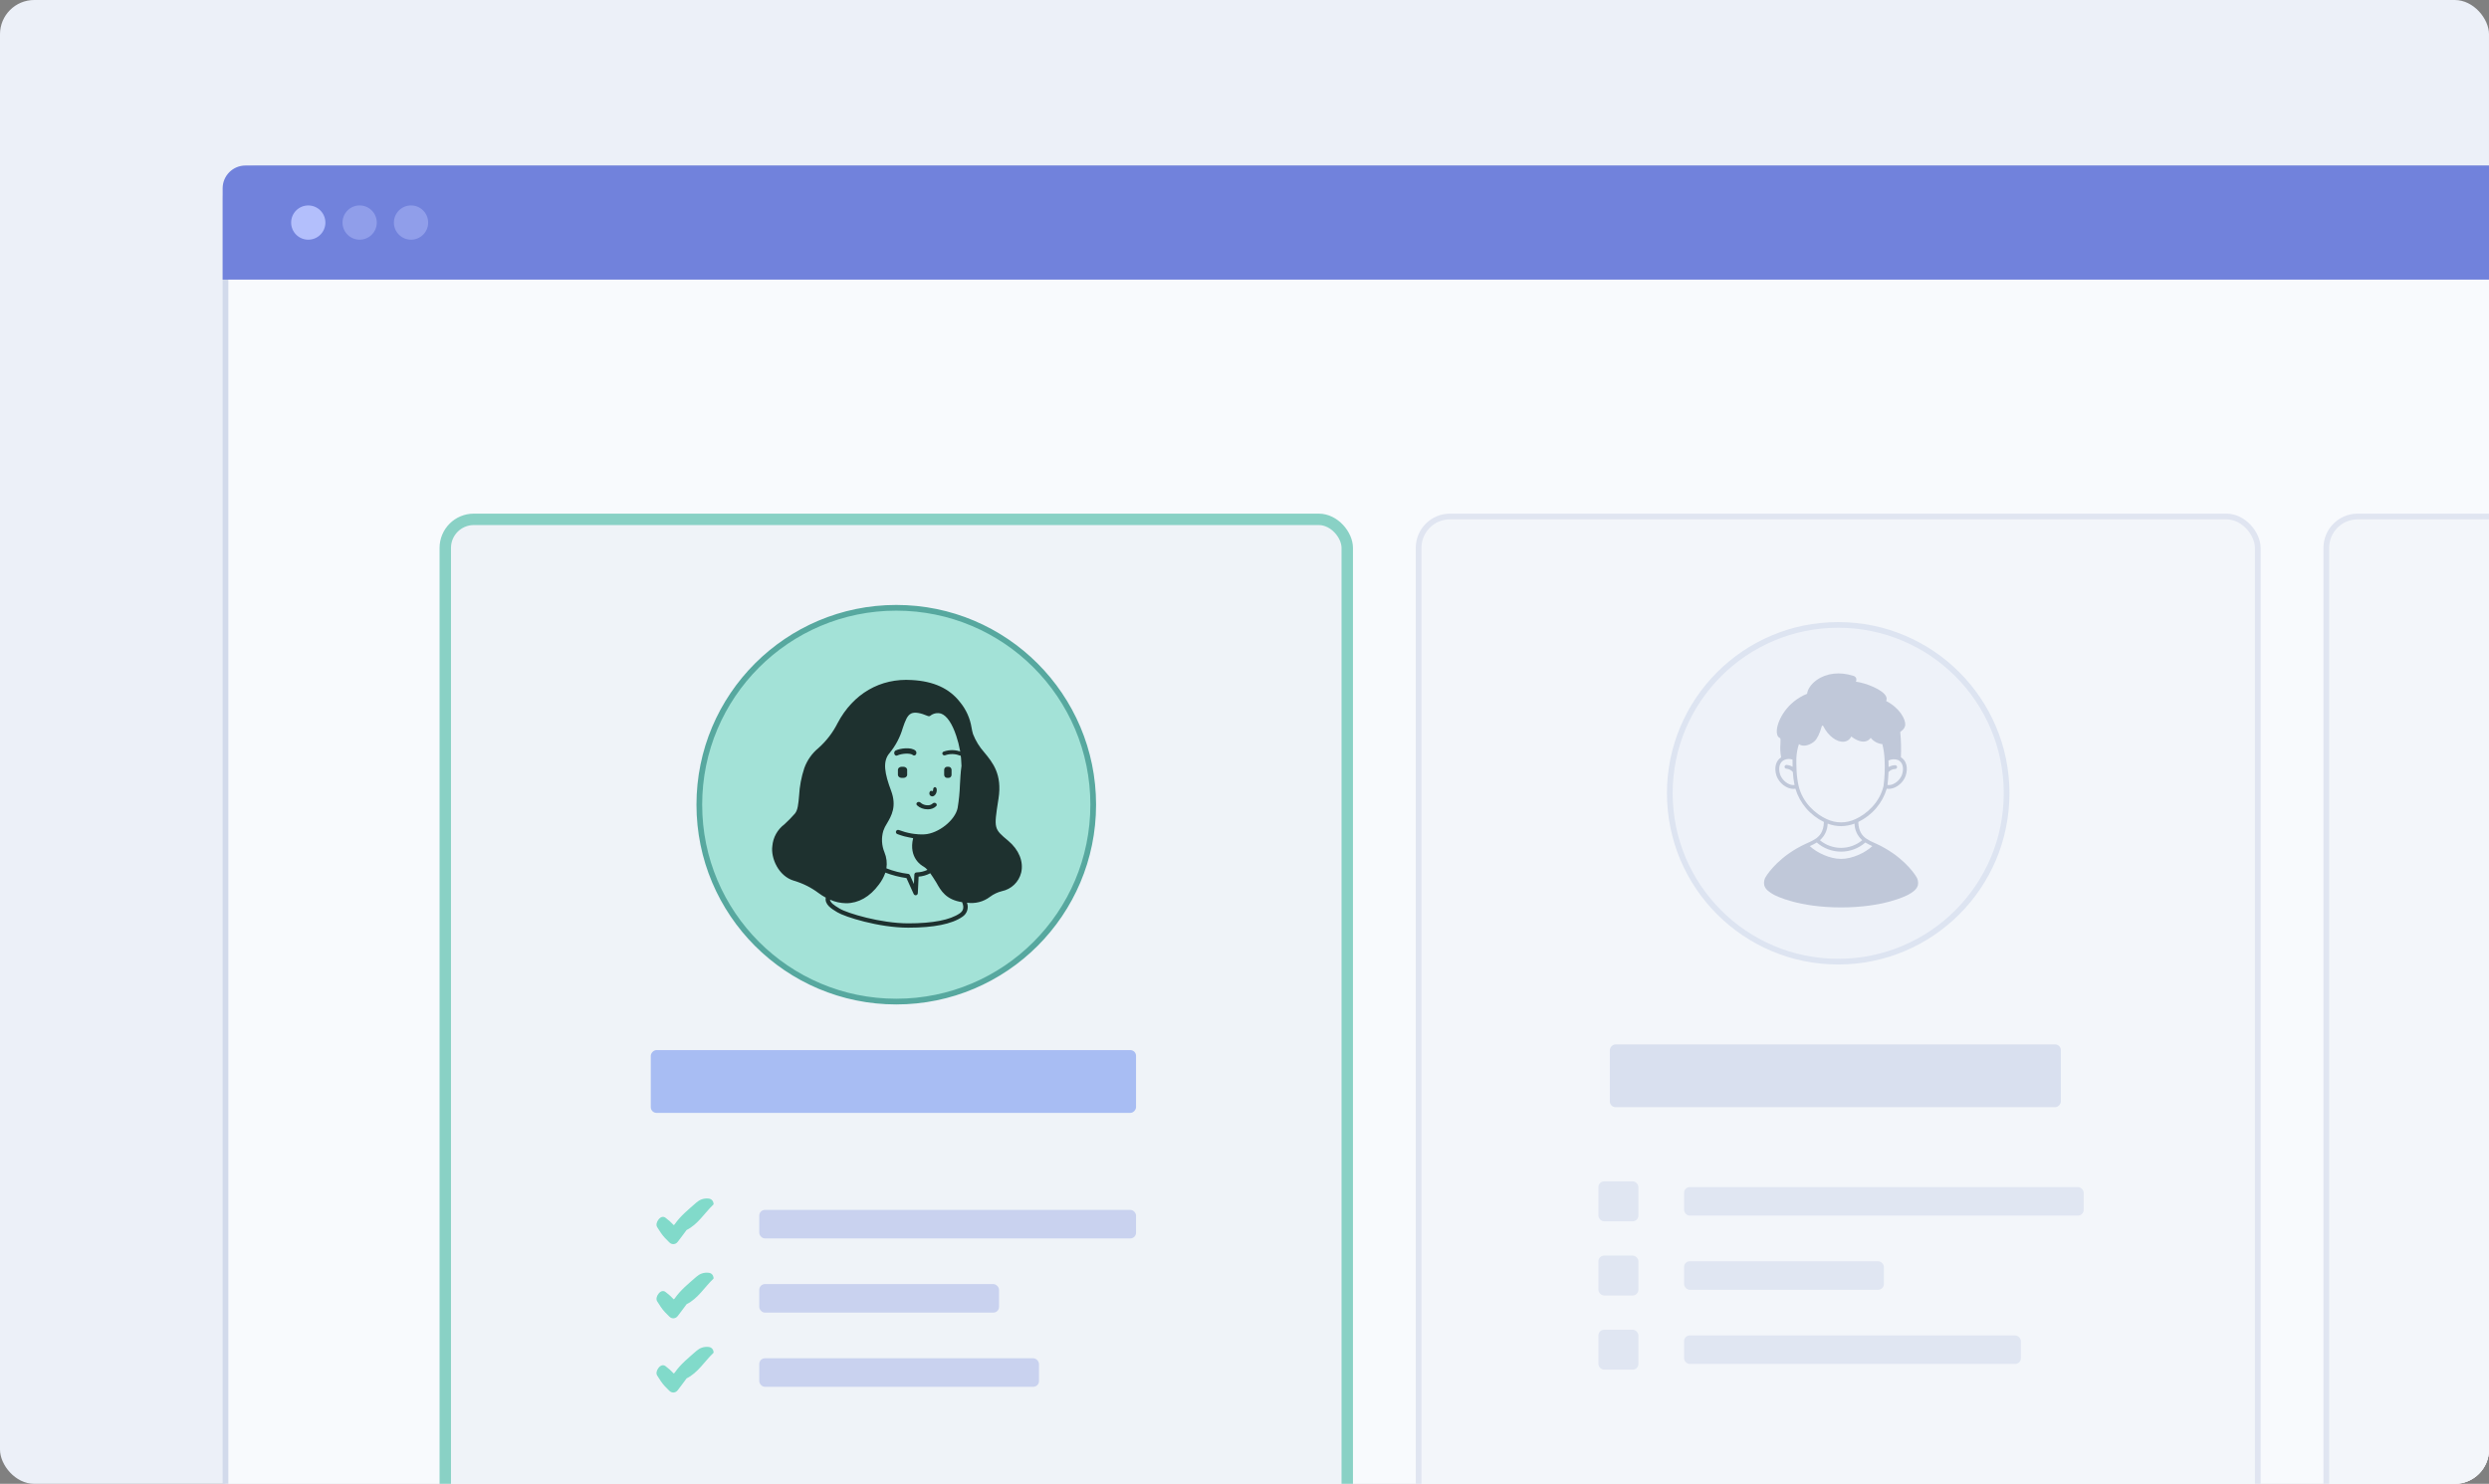 <svg width="436" height="260" viewBox="0 0 436 260" fill="none" xmlns="http://www.w3.org/2000/svg">
<rect x="0" y="0" width="436" height="260" fill="#808080" stroke="none"/>
<g clip-path="url(#clip0_533_32)">
<rect width="436" height="260" rx="6" fill="#ECF0F8"/>
<rect x="39.5" y="29.5" width="462" height="258" rx="5.5" fill="#F8FAFD" stroke="#D2DAEB"/>
<path d="M39 33C39 30.791 40.791 29 43 29H498C500.209 29 502 30.791 502 33V49H39V33Z" fill="#7182DC"/>
<circle cx="54" cy="39" r="3" fill="#B3BFFC"/>
<circle cx="63" cy="39" r="3" fill="#909EEA"/>
<circle cx="72" cy="39" r="3" fill="#909EEA"/>
<rect x="78" y="91" width="158" height="189" rx="5" fill="#EFF3F8" stroke="#89D1C5" stroke-width="2"/>
<path d="M117.164 243.61L117.273 243.717C117.699 244.132 118.337 244.086 118.707 243.61C119.243 242.927 119.75 242.214 120.272 241.523C122.262 240.541 123.407 238.546 124.972 237.057C125.041 236.988 124.972 236.689 124.89 236.52C124.718 236.183 124.43 236.052 124.162 236.021C123.257 235.914 122.55 236.221 121.987 236.712C120.642 237.901 119.229 239.006 118.172 240.541C118.124 240.587 118.069 240.633 118.021 240.671C117.575 240.196 117.095 239.758 116.573 239.375C116.251 239.137 115.805 239.137 115.38 239.651C114.995 240.119 114.892 240.664 115.119 241.024C115.53 241.676 115.935 242.336 116.443 242.881C116.683 243.134 116.923 243.372 117.164 243.61Z" fill="#81DACA"/>
<path d="M117.164 230.61L117.273 230.717C117.699 231.132 118.337 231.086 118.707 230.61C119.243 229.927 119.75 229.214 120.272 228.523C122.262 227.541 123.407 225.546 124.972 224.057C125.041 223.988 124.972 223.689 124.89 223.52C124.718 223.183 124.43 223.052 124.162 223.021C123.257 222.914 122.55 223.221 121.987 223.712C120.642 224.901 119.229 226.006 118.172 227.541C118.124 227.587 118.069 227.633 118.021 227.671C117.575 227.196 117.095 226.758 116.573 226.375C116.251 226.137 115.805 226.137 115.38 226.651C114.995 227.119 114.892 227.664 115.119 228.024C115.53 228.676 115.935 229.336 116.443 229.881C116.683 230.134 116.923 230.372 117.164 230.61Z" fill="#81DACA"/>
<path d="M117.164 217.61L117.273 217.717C117.699 218.132 118.337 218.086 118.707 217.61C119.243 216.927 119.75 216.214 120.272 215.523C122.262 214.541 123.407 212.546 124.972 211.057C125.041 210.988 124.972 210.689 124.89 210.52C124.718 210.183 124.43 210.052 124.162 210.021C123.257 209.914 122.55 210.221 121.987 210.712C120.642 211.901 119.229 213.006 118.172 214.541C118.124 214.587 118.069 214.633 118.021 214.671C117.575 214.196 117.095 213.758 116.573 213.375C116.251 213.137 115.805 213.137 115.38 213.651C114.995 214.119 114.892 214.664 115.119 215.024C115.53 215.676 115.935 216.336 116.443 216.881C116.683 217.134 116.923 217.372 117.164 217.61Z" fill="#81DACA"/>
<rect x="133" y="225" width="42" height="5" rx="1" fill="#C9D2EF"/>
<rect x="133" y="212" width="66" height="5" rx="1" fill="#C9D2EF"/>
<rect x="133" y="238" width="49" height="5" rx="1" fill="#C9D2EF"/>
<rect width="85" height="11" rx="1" transform="matrix(1 0 0 -1 114 195)" fill="#A8BDF3"/>
<circle r="34.5" transform="matrix(-1 0 0 1 157 141)" fill="#A3E2D7" stroke="#57A89F"/>
<path d="M165.389 134.904V135.76C165.389 135.832 165.402 135.902 165.428 135.968C165.454 136.034 165.492 136.094 165.539 136.144C165.587 136.194 165.643 136.234 165.705 136.261C165.767 136.288 165.833 136.301 165.899 136.301H166.174C166.241 136.301 166.307 136.288 166.369 136.261C166.431 136.234 166.487 136.194 166.535 136.144C166.582 136.094 166.62 136.034 166.646 135.968C166.671 135.902 166.685 135.832 166.685 135.76V134.904C166.685 134.759 166.631 134.619 166.535 134.517C166.44 134.414 166.31 134.356 166.174 134.356H165.899C165.764 134.356 165.634 134.414 165.539 134.517C165.443 134.619 165.389 134.759 165.389 134.904V134.904Z" fill="#1E312F"/>
<path d="M168.257 132.412C168.339 132.411 168.418 132.386 168.483 132.341C168.548 132.295 168.595 132.231 168.617 132.158C168.638 132.086 168.633 132.009 168.602 131.939C168.572 131.869 168.517 131.811 168.446 131.772C167.959 131.569 167.432 131.456 166.896 131.441C166.361 131.426 165.827 131.51 165.327 131.687C165.233 131.714 165.154 131.775 165.108 131.855C165.062 131.936 165.053 132.031 165.082 132.118C165.112 132.205 165.178 132.277 165.267 132.319C165.355 132.361 165.458 132.37 165.552 132.342C166.364 132.049 167.269 132.058 168.073 132.368C168.129 132.397 168.192 132.412 168.257 132.412V132.412Z" fill="#1E312F"/>
<path d="M157.032 132.41C157.083 132.41 157.133 132.399 157.181 132.376C157.915 132.022 159.469 131.917 159.892 132.288C159.934 132.325 159.982 132.352 160.032 132.368C160.083 132.383 160.135 132.387 160.187 132.378C160.238 132.369 160.288 132.348 160.333 132.317C160.378 132.285 160.417 132.244 160.448 132.194C160.48 132.145 160.502 132.088 160.515 132.028C160.528 131.968 160.531 131.906 160.524 131.845C160.516 131.783 160.499 131.724 160.472 131.671C160.446 131.618 160.411 131.571 160.369 131.534C159.592 130.851 157.673 131.125 156.886 131.504C156.801 131.545 156.731 131.62 156.687 131.716C156.643 131.812 156.629 131.923 156.646 132.03C156.664 132.137 156.712 132.234 156.783 132.304C156.854 132.373 156.943 132.411 157.035 132.412L157.032 132.41Z" fill="#1E312F"/>
<path d="M162.483 141.81C162.514 141.81 162.545 141.81 162.576 141.81C162.85 141.811 163.121 141.759 163.369 141.659C163.618 141.559 163.838 141.413 164.014 141.23C164.077 141.155 164.104 141.062 164.089 140.971C164.074 140.879 164.018 140.796 163.934 140.739C163.849 140.683 163.743 140.657 163.637 140.668C163.531 140.679 163.434 140.725 163.367 140.797C163.263 140.895 163.136 140.973 162.994 141.025C162.852 141.077 162.7 141.103 162.546 141.1C162.305 141.108 162.065 141.072 161.842 140.993C161.618 140.914 161.417 140.794 161.251 140.642C161.216 140.605 161.173 140.575 161.124 140.553C161.075 140.531 161.022 140.518 160.967 140.515C160.912 140.511 160.857 140.517 160.805 140.532C160.753 140.548 160.705 140.572 160.664 140.604C160.623 140.636 160.59 140.674 160.567 140.718C160.543 140.761 160.53 140.808 160.528 140.856C160.526 140.903 160.535 140.951 160.555 140.995C160.575 141.04 160.604 141.081 160.642 141.115C160.877 141.336 161.161 141.512 161.478 141.631C161.795 141.751 162.138 141.812 162.483 141.81V141.81Z" fill="#1E312F"/>
<path d="M163.308 139.541C163.488 139.539 163.662 139.446 163.798 139.279C163.908 139.162 163.992 139.004 164.042 138.823C164.092 138.642 164.105 138.445 164.081 138.253C164.059 138.141 164.008 138.046 163.937 137.986C163.867 137.926 163.783 137.907 163.703 137.932C163.623 137.957 163.553 138.024 163.507 138.121C163.461 138.217 163.443 138.334 163.457 138.449C163.437 138.519 163.401 138.578 163.355 138.616C163.342 138.627 163.326 138.633 163.311 138.633C163.295 138.633 163.28 138.627 163.266 138.616C163.228 138.587 163.186 138.57 163.142 138.565C163.099 138.56 163.056 138.567 163.014 138.587C162.973 138.606 162.935 138.638 162.903 138.679C162.871 138.72 162.844 138.77 162.826 138.826C162.808 138.882 162.798 138.942 162.797 139.004C162.795 139.065 162.803 139.126 162.819 139.183C162.835 139.241 162.859 139.293 162.89 139.336C162.92 139.38 162.957 139.414 162.997 139.437C163.094 139.504 163.201 139.54 163.308 139.541V139.541Z" fill="#1E312F"/>
<path d="M157.929 134.356H158.267C158.621 134.356 158.908 134.6 158.908 134.902V135.755C158.908 136.056 158.621 136.301 158.267 136.301H157.929C157.575 136.301 157.288 136.056 157.288 135.755V134.902C157.288 134.6 157.575 134.356 157.929 134.356Z" fill="#1E312F"/>
<path d="M135.29 148.264C135.351 147.513 135.571 146.783 135.935 146.124C136.3 145.464 136.801 144.89 137.405 144.439C138.053 143.848 138.667 143.22 139.244 142.559C139.752 141.968 139.852 140.853 139.976 139.442C140.062 137.789 140.37 136.155 140.892 134.584C141.387 133.213 142.243 132 143.369 131.074C144.753 129.843 145.89 128.361 146.722 126.707C149.449 121.545 154.204 118.79 159.748 119.158C163.551 119.37 166.298 120.628 168.145 123C169.223 124.295 169.93 125.857 170.191 127.521C170.252 127.892 170.336 128.259 170.442 128.62C170.904 129.803 171.575 130.893 172.421 131.839C173.899 133.629 175.572 135.664 174.912 139.919L174.862 140.24C174.09 145.213 174.09 145.213 176.618 147.328C178.486 148.895 179.333 150.979 178.88 152.902C178.683 153.705 178.262 154.437 177.666 155.011C177.07 155.586 176.324 155.98 175.513 156.148C174.754 156.336 174.041 156.674 173.415 157.143C172.847 157.576 172.197 157.89 171.505 158.066C170.812 158.243 170.091 158.278 169.385 158.17C169.557 158.614 169.569 159.105 169.419 159.558C169.269 160.011 168.967 160.398 168.563 160.652C166.751 161.912 163.571 162.55 159.111 162.55C153.908 162.55 147.984 160.646 146.707 159.868L146.479 159.73C145.65 159.23 144.428 158.479 144.649 157.284C144.198 157.042 143.767 156.767 143.358 156.46C142.08 155.507 140.645 154.788 139.117 154.335C136.314 153.538 135 150.261 135.29 148.264V148.264ZM146.875 159.08L147.103 159.22C148.391 160.005 154.258 161.791 159.111 161.791C163.413 161.791 166.447 161.198 168.129 160.031C168.549 159.736 169.023 159.209 168.534 158.08C165.712 157.656 164.82 156.077 164.037 154.675C163.828 154.302 163.103 153.21 162.955 153.013C162.323 153.351 161.628 153.553 160.913 153.605L160.774 156.506C160.77 156.592 160.738 156.673 160.682 156.737C160.626 156.802 160.55 156.846 160.466 156.862C160.383 156.878 160.296 156.865 160.22 156.826C160.144 156.787 160.084 156.723 160.049 156.645L158.787 153.858C157.521 153.677 156.279 153.356 155.083 152.901C155.07 152.939 155.063 152.973 155.05 153.012C154.788 153.724 154.418 154.393 153.955 154.994C152.365 157.155 150.368 158.268 148.214 158.268C147.238 158.253 146.277 158.04 145.387 157.64C145.46 158.175 146.102 158.614 146.875 159.08V159.08ZM159.954 146.866C159.797 146.843 158.771 146.644 158.41 146.546C158.009 146.436 157.602 146.305 157.195 146.152C157.146 146.136 157.101 146.11 157.062 146.076C157.024 146.043 156.993 146.001 156.97 145.955C156.948 145.909 156.936 145.859 156.933 145.808C156.931 145.757 156.939 145.705 156.957 145.657C156.975 145.61 157.003 145.566 157.039 145.529C157.074 145.492 157.117 145.462 157.164 145.442C157.211 145.422 157.262 145.412 157.313 145.412C157.364 145.412 157.415 145.422 157.462 145.442C158.16 145.707 158.882 145.907 159.617 146.039C159.778 146.07 160.338 146.156 160.9 146.191C161.248 146.213 161.597 146.215 161.946 146.197C164.394 146.05 167.322 143.717 167.748 141.577C167.974 140.227 168.109 138.863 168.152 137.495C168.212 136.389 168.274 135.245 168.426 134.199C168.392 132.412 168.083 130.641 167.51 128.947C166.789 126.765 165.839 125.374 164.83 125.034C164.505 124.942 164.162 124.932 163.832 125.002C163.502 125.073 163.194 125.222 162.935 125.438C162.882 125.474 162.821 125.496 162.758 125.502C162.694 125.509 162.63 125.499 162.572 125.474C161.208 124.892 160.251 124.741 159.641 125.009C158.912 125.332 158.578 126.3 158.152 127.528C157.688 129.142 156.9 130.644 155.836 131.944C154.545 133.411 154.978 135.563 156.096 138.56C157.121 141.305 156.148 142.963 155.366 144.29C155.101 144.692 154.888 145.125 154.731 145.58C154.365 146.821 154.436 148.15 154.931 149.345C155.298 150.232 155.417 151.203 155.274 152.153C156.495 152.635 157.772 152.961 159.074 153.122C159.142 153.128 159.207 153.151 159.262 153.19C159.317 153.229 159.361 153.282 159.389 153.344L160.09 154.894L160.17 153.229C160.175 153.134 160.215 153.044 160.283 152.976C160.351 152.909 160.442 152.87 160.538 152.867C161.203 152.853 161.859 152.701 162.462 152.419C162.268 152.191 162.039 151.996 161.782 151.843C161.498 151.698 159.119 150.34 159.954 146.866V146.866Z" fill="#1E312F"/>
<rect x="248.5" y="90.5" width="147" height="190" rx="5.5" fill="#F3F6FA" stroke="#E0E5F1"/>
<circle cx="322" cy="139" r="29.5" fill="#EEF2F9" stroke="#DDE4F1"/>
<path d="M335.588 153.481C335.218 152.902 333.158 149.908 328.691 147.854L328.368 147.707C327.856 147.496 327.365 147.236 326.903 146.932C326.279 146.488 325.569 145.755 325.516 144.027C326.711 143.448 327.771 142.632 328.629 141.629C329.488 140.626 330.127 139.458 330.505 138.2C330.616 138.218 330.727 138.228 330.839 138.228C331.243 138.222 331.64 138.125 332 137.944C332.856 137.524 333.511 136.792 333.827 135.903C334.271 134.506 333.939 133.275 332.984 132.689C333.048 131.215 333.01 129.738 332.87 128.269C332.938 128.192 333.012 128.122 333.093 128.06C333.266 127.945 333.413 127.797 333.525 127.624C333.637 127.451 333.712 127.257 333.744 127.054C333.817 126.046 332.796 124.066 330.397 122.831C330.453 122.712 330.482 122.582 330.483 122.451C330.484 122.319 330.456 122.189 330.402 122.069C329.892 120.844 326.804 119.665 325.1 119.444C325.182 119.281 325.207 119.095 325.171 118.917C325.14 118.799 325.076 118.691 324.987 118.605C324.899 118.519 324.788 118.459 324.668 118.43C322.299 117.664 319.949 117.93 318.227 119.158C317.275 119.836 316.652 120.74 316.548 121.569C313.024 122.984 311.43 126.146 311.255 127.84C311.183 128.539 311.341 129.049 311.701 129.274C311.732 129.293 311.766 129.308 311.802 129.316C311.931 129.348 311.902 129.888 311.879 130.323C311.811 131.119 311.853 131.92 312.003 132.705C311.069 133.295 310.745 134.517 311.182 135.904C311.5 136.794 312.157 137.527 313.014 137.947C313.373 138.127 313.769 138.224 314.171 138.23C314.283 138.229 314.395 138.22 314.505 138.202C314.884 139.46 315.523 140.627 316.382 141.629C317.24 142.632 318.3 143.449 319.493 144.029C319.44 145.754 318.725 146.488 318.098 146.933C317.628 147.242 317.13 147.505 316.609 147.72L316.309 147.856C311.842 149.908 309.78 152.903 309.413 153.482C309.238 153.712 309.115 153.976 309.051 154.256C308.987 154.537 308.983 154.827 309.04 155.109C309.239 155.87 310.005 156.377 310.73 156.773C311.152 156.999 315.063 159 322.5 159C329.937 159 333.849 156.999 334.271 156.77C334.995 156.375 335.761 155.869 335.96 155.107C336.017 154.826 336.013 154.535 335.949 154.255C335.885 153.975 335.762 153.711 335.588 153.481V153.481ZM318.245 147.627C319.416 148.657 320.931 149.226 322.5 149.226C324.069 149.226 325.584 148.657 326.755 147.627C327.147 147.864 327.555 148.075 327.976 148.258C326.74 149.408 324.499 150.498 322.5 150.498C320.501 150.498 318.261 149.408 317.025 148.258C317.446 148.076 317.854 147.865 318.245 147.627ZM333.187 135.708C332.925 136.423 332.394 137.012 331.704 137.352C331.376 137.523 331.002 137.593 330.633 137.55C330.724 136.776 330.787 136.018 330.815 135.284C330.957 135.12 331.134 134.986 331.332 134.893C331.531 134.799 331.747 134.748 331.967 134.742H331.976C332.065 134.743 332.15 134.709 332.214 134.648C332.278 134.586 332.314 134.502 332.315 134.415C332.316 134.327 332.282 134.242 332.219 134.179C332.157 134.117 332.072 134.081 331.983 134.08C331.577 134.088 331.179 134.198 330.828 134.401C330.828 134.01 330.819 133.627 330.801 133.252C331.327 133.006 331.931 132.977 332.479 133.17C333.28 133.546 333.557 134.541 333.187 135.707V135.708ZM313.31 137.352C312.62 137.011 312.088 136.423 311.825 135.707C311.458 134.54 311.735 133.545 312.532 133.17C312.759 133.063 313.006 133.001 313.257 132.988C313.509 132.976 313.76 133.013 313.997 133.097C313.995 133.42 313.994 133.858 314.009 134.362C313.685 134.171 313.321 134.058 312.946 134.031C312.858 134.03 312.773 134.063 312.708 134.123C312.644 134.182 312.605 134.264 312.599 134.35C312.596 134.438 312.629 134.523 312.69 134.587C312.751 134.651 312.835 134.689 312.924 134.692C313.362 134.731 313.767 134.938 314.052 135.268C314.098 136.036 314.197 136.8 314.35 137.555C313.991 137.588 313.629 137.518 313.31 137.352ZM315.069 137.725C314.876 136.867 314.757 135.994 314.712 135.116C314.659 134.237 314.665 133.452 314.669 132.983V132.893V132.891C314.702 132.036 314.855 131.19 315.124 130.376C315.22 130.456 315.329 130.519 315.446 130.563C316.195 130.849 317.215 130.441 317.834 129.889C318.322 129.457 318.756 128.567 319.125 127.244C319.131 127.218 319.144 127.194 319.165 127.177C319.185 127.159 319.21 127.149 319.237 127.147C319.266 127.144 319.296 127.149 319.321 127.164C319.347 127.178 319.367 127.2 319.379 127.227C320.241 128.952 321.766 130.105 323.024 129.959C323.297 129.931 323.557 129.832 323.777 129.672C323.998 129.512 324.171 129.297 324.279 129.049C324.836 129.473 325.874 130.126 326.802 129.901C327.167 129.812 327.486 129.593 327.697 129.285C327.944 129.594 328.251 129.851 328.602 130.04C328.952 130.229 329.337 130.347 329.734 130.385C329.953 131.266 330.084 132.167 330.124 133.073C330.207 134.632 330.144 136.194 329.937 137.741C329.235 140.681 326.946 142.654 325.027 143.526C324.239 143.902 323.376 144.098 322.501 144.097C321.626 144.096 320.762 143.9 319.975 143.522C318.063 142.654 315.77 140.674 315.069 137.725V137.725ZM320.15 144.318C320.901 144.602 321.696 144.752 322.5 144.76C323.307 144.749 324.106 144.599 324.86 144.318C324.869 144.868 324.993 145.41 325.225 145.91C325.457 146.41 325.791 146.858 326.206 147.225C325.171 148.09 323.858 148.564 322.501 148.564C321.143 148.564 319.83 148.09 318.795 147.225C319.213 146.859 319.549 146.412 319.782 145.912C320.015 145.411 320.141 144.868 320.15 144.318V144.318Z" fill="#C0C8D9"/>
<rect width="79" height="11" rx="1" transform="matrix(1 0 0 -1 282 194)" fill="#D9E0EF"/>
<rect x="295" y="208" width="70" height="5" rx="1" fill="#E0E6F2"/>
<rect x="295" y="221" width="35" height="5" rx="1" fill="#E0E6F2"/>
<rect x="295" y="234" width="59" height="5" rx="1" fill="#E0E6F2"/>
<rect x="280" y="207" width="7" height="7" rx="1" fill="#E0E6F2"/>
<rect x="280" y="220" width="7" height="7" rx="1" fill="#E0E6F2"/>
<rect x="280" y="233" width="7" height="7" rx="1" fill="#E0E6F2"/>
<rect x="407.5" y="90.5" width="147" height="190" rx="5.5" fill="#F3F6FA" stroke="#E0E5F1"/>
</g>
<defs>
<clipPath id="clip0_533_32">
<rect width="436" height="260" rx="6" fill="white"/>
</clipPath>
</defs>
</svg>
